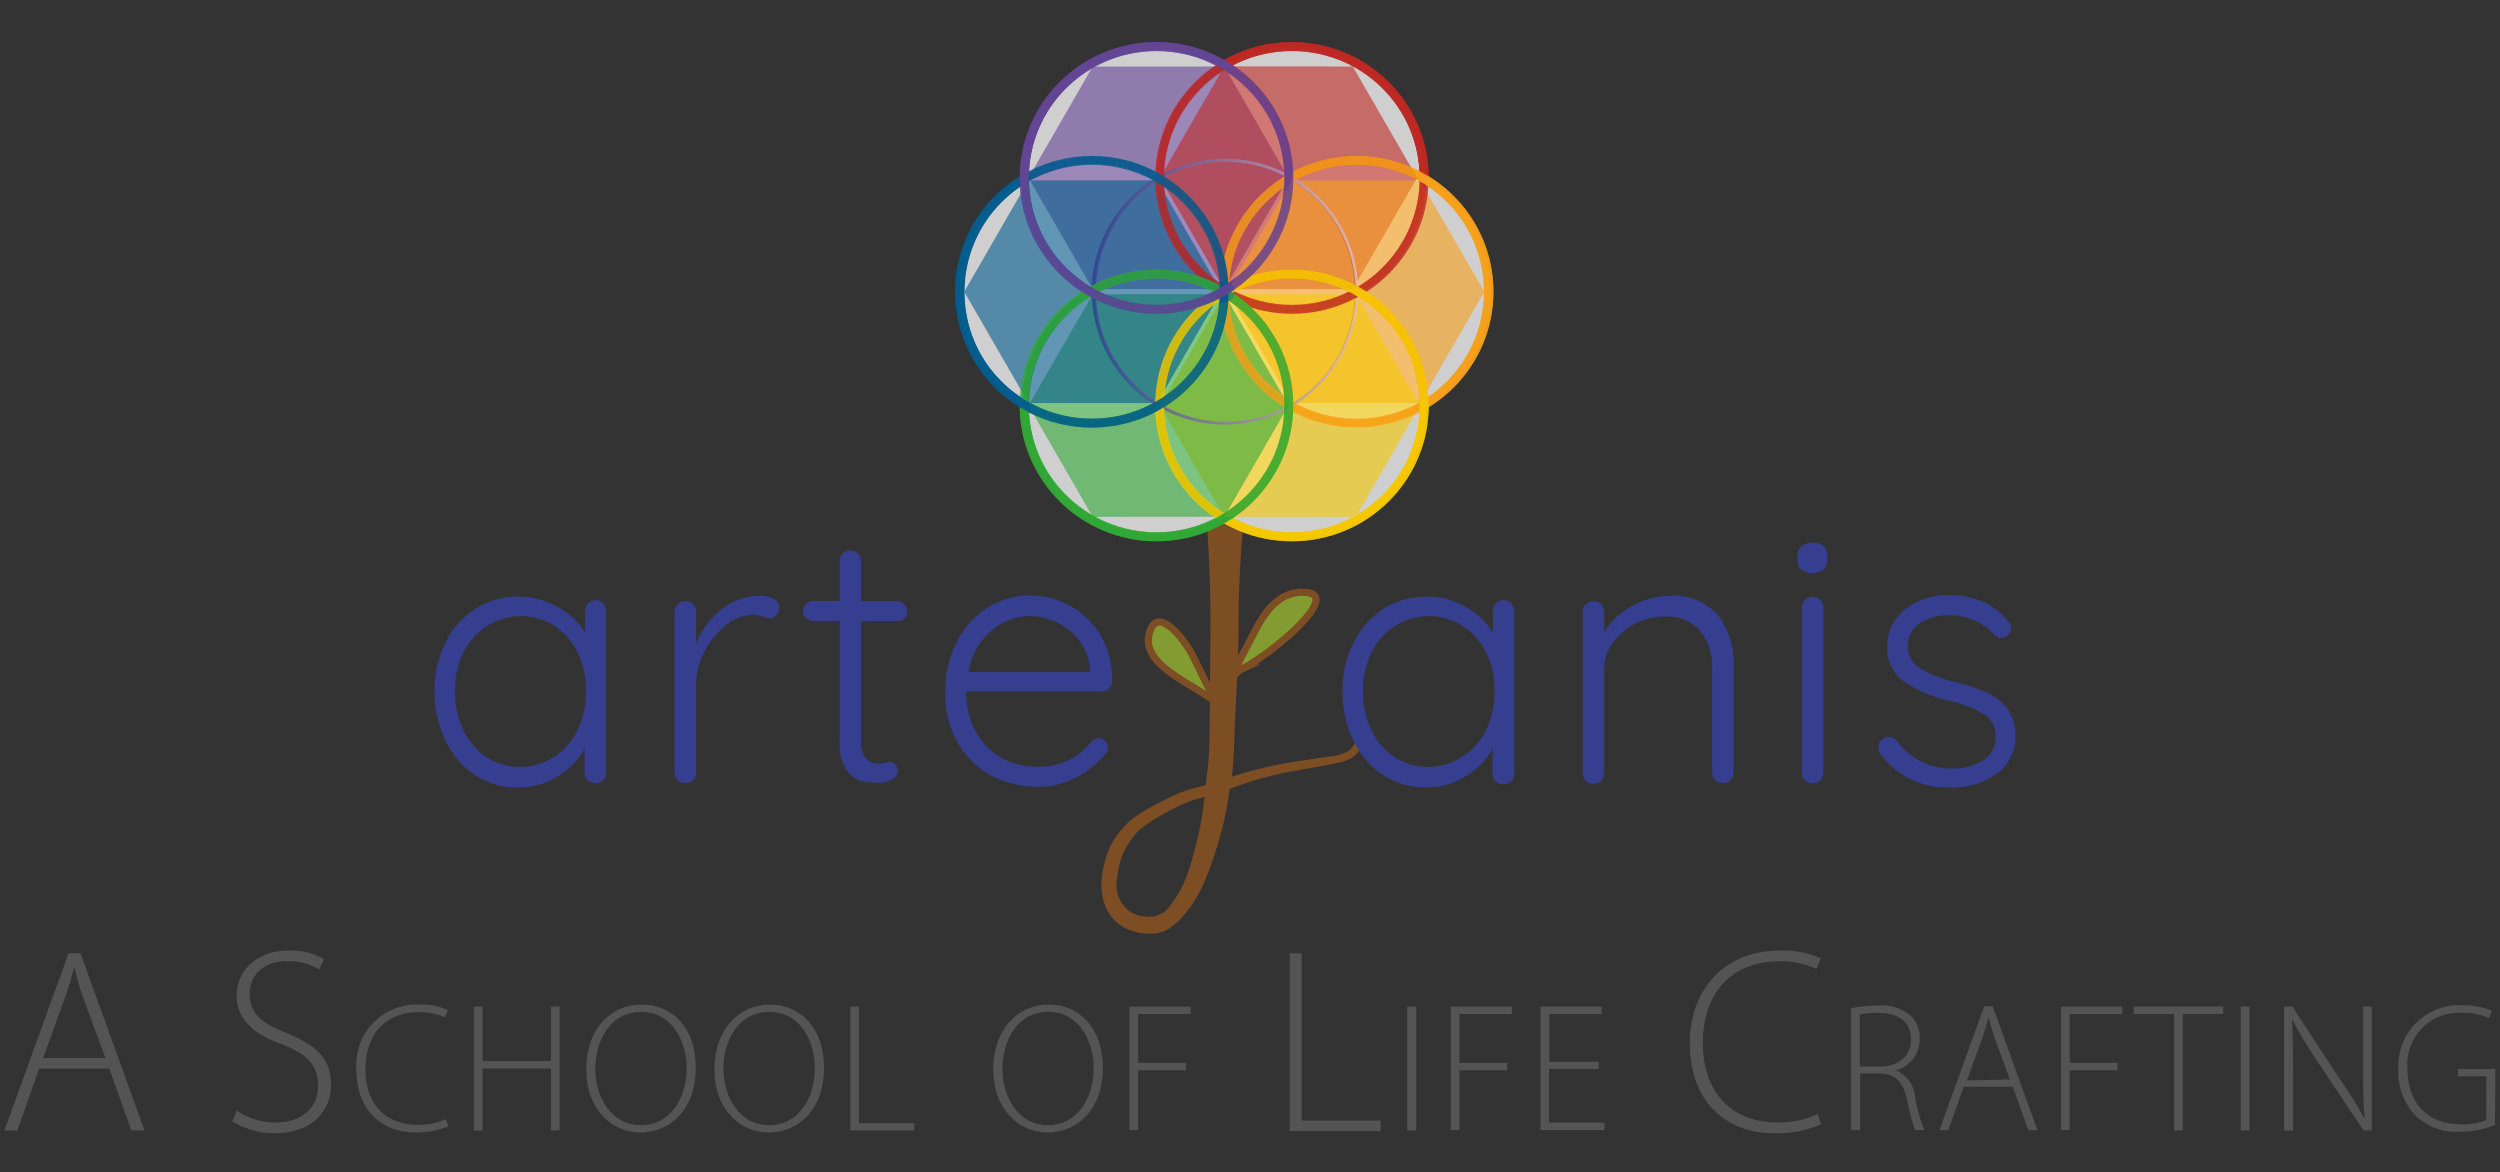 <svg xmlns="http://www.w3.org/2000/svg" xmlns:xlink="http://www.w3.org/1999/xlink" viewBox="0 0 209.34 98.17"><rect x="0" y="0" width="209.34" height="98.17" fill="#333333" stroke="none"/><defs><linearGradient id="a719ad4a-0980-4ed3-8e90-0e3730d335c4" x1="91.31" y1="24.43" x2="113.73" y2="24.43" gradientUnits="userSpaceOnUse"><stop offset="0" stop-color="#373e91"/><stop offset="1" stop-color="#e7bbbf"/></linearGradient></defs><g id="bf461632-d7c4-4c47-8ff2-88267c579b49" data-name="ArteJanis"><path d="M103.18,56.87s-.19-.25,0-.44a9.84,9.84,0,0,0,.83-1.55c1.12-1.83,2.19-5.56,5.4-5.26,2.84.26-2.77,5-5.29,6.33A1.88,1.88,0,0,0,103.18,56.87Z" style="fill:#839c31;stroke:#7d4e24;stroke-miterlimit:10;stroke-width:0.6px"/><path d="M101.78,58.72s0-.07-.18-.39c-.39-.61-1.21-2.4-1.69-3.36-.75-1.48-3-4.34-3.65-2C95.63,55,98,56.38,99.93,57.55,100.75,58.05,101.78,58.72,101.78,58.72Z" style="fill:#839c31;stroke:#7d4e24;stroke-miterlimit:10;stroke-width:0.6px"/><path d="M104.11,43.76c-.24,2.82-.41,5.63-.4,8.44s-.18,5.61-.31,8.42c-.05,1.42-.07,2.77-.24,4.3-.23,1.38-.4,2.75-.76,4.22a33.81,33.81,0,0,1-1.31,4.11,11.09,11.09,0,0,1-2.34,3.82,5.71,5.71,0,0,1-.47.39s-.08.08-.14.08-.06.1-.1.14l-.28.16a3,3,0,0,1-1.3.34,4.54,4.54,0,0,1-2.39-.55,3.54,3.54,0,0,1-1.6-2,5.14,5.14,0,0,1-.17-2.39,8.21,8.21,0,0,1,.59-2.18,6.41,6.41,0,0,1,1.3-1.9,5,5,0,0,1,.87-.77c.31-.22.62-.41.93-.59.63-.36,1.26-.69,1.91-1a10.47,10.47,0,0,1,2-.78c.68-.17,1.35-.35,2-.56s1.3-.44,2-.65,1.37-.39,2.06-.55c1.38-.34,2.81-.52,4.17-.74s3-.18,3.36-1.44l.59.21a2.25,2.25,0,0,1-.67,1,2.7,2.7,0,0,1-1.07.51c-.71.18-1.39.29-2.09.42-1.39.25-2.75.45-4.09.82-.67.17-1.34.36-2,.59s-1.31.49-2,.7-1.36.41-2,.6a10.11,10.11,0,0,0-1.86.76c-.61.31-1.21.65-1.79,1-.28.19-.56.38-.81.58a3.78,3.78,0,0,0-.68.65,6,6,0,0,0-1.45,3.48,2.79,2.79,0,0,0,1.14,3,3.36,3.36,0,0,0,1.66.37,1.73,1.73,0,0,0,.72-.2,1.4,1.4,0,0,1,.17-.09h.12c0-.05,0-.05.08-.08a3,3,0,0,0,.32-.3,10.08,10.08,0,0,0,1.82-3.42,32.87,32.87,0,0,0,1-4c.23-1.28.31-2.71.5-4.1s.16-2.72.2-4.1l.06-8.41c0-2.79-.11-5.59-.32-8.38Z" style="fill:#7d4e24"/><path d="M50.5,50.52a.94.94,0,0,1,.25.66v13.5a.87.87,0,0,1-.25.65.88.88,0,0,1-.65.25.86.86,0,0,1-.64-.25.87.87,0,0,1-.26-.65v-2A6.14,6.14,0,0,1,46.7,65a6,6,0,0,1-3.27.93,6.44,6.44,0,0,1-3.61-1A7.08,7.08,0,0,1,37.3,62a9.55,9.55,0,0,1,0-8.2,7.15,7.15,0,0,1,2.54-2.84,6.56,6.56,0,0,1,3.55-1,6.46,6.46,0,0,1,3.3.87A5.79,5.79,0,0,1,49,53V51.18a1,1,0,0,1,.26-.66.84.84,0,0,1,.64-.27A.86.86,0,0,1,50.5,50.52ZM46.42,63.38a5.66,5.66,0,0,0,1.95-2.28,7.39,7.39,0,0,0,.7-3.26,7.13,7.13,0,0,0-.7-3.18,5.67,5.67,0,0,0-1.95-2.26,5.26,5.26,0,0,0-5.61,0,5.54,5.54,0,0,0-2,2.24,7.16,7.16,0,0,0-.71,3.22,7.52,7.52,0,0,0,.69,3.26,5.49,5.49,0,0,0,1.94,2.28,5.26,5.26,0,0,0,5.64,0Z" style="fill:#363e90"/><path d="M64.76,50.13a.78.78,0,0,1,.48.72.94.94,0,0,1-.24.68.75.75,0,0,1-.57.25,1.9,1.9,0,0,1-.58-.15,2.56,2.56,0,0,0-.83-.15,3.61,3.61,0,0,0-2.21.86A6.61,6.61,0,0,0,59,54.54a5.88,5.88,0,0,0-.71,2.73v7.41a.87.87,0,0,1-.25.65.88.88,0,0,1-.65.25.84.84,0,0,1-.64-.25.87.87,0,0,1-.26-.65V51.24a.88.88,0,0,1,.26-.64.85.85,0,0,1,.64-.26.89.89,0,0,1,.65.26.87.87,0,0,1,.25.64v2.64a7,7,0,0,1,2.08-2.83,5.25,5.25,0,0,1,3.29-1.16A2.38,2.38,0,0,1,64.76,50.13Z" style="fill:#363e90"/><path d="M72.11,52V62a2.16,2.16,0,0,0,.42,1.55,1.53,1.53,0,0,0,1.11.4,1.71,1.71,0,0,0,.45-.07,1.75,1.75,0,0,1,.42-.08.63.63,0,0,1,.47.23.83.83,0,0,1,.19.52.82.82,0,0,1-.48.71,2.19,2.19,0,0,1-1.14.28,6.25,6.25,0,0,1-1.44-.15,2.3,2.3,0,0,1-1.22-.9,4,4,0,0,1-.58-2.4V52H68.12a.84.84,0,0,1-.61-.24.75.75,0,0,1-.26-.6.77.77,0,0,1,.26-.6.84.84,0,0,1,.61-.24h2.19V47a.86.86,0,0,1,.25-.64.89.89,0,0,1,.65-.26.89.89,0,0,1,.9.9v3.33h3a.77.77,0,0,1,.58.27.88.88,0,0,1,.26.6.78.78,0,0,1-.24.59.84.84,0,0,1-.6.22Z" style="fill:#363e90"/><path d="M92.87,57.65a.88.88,0,0,1-.63.25H80.9a6.83,6.83,0,0,0,.74,3.23,5.46,5.46,0,0,0,2.09,2.25A6.13,6.13,0,0,0,87,64.2a5.46,5.46,0,0,0,4.41-2.12A1,1,0,0,1,92,61.8a.79.79,0,0,1,.54.24.76.76,0,0,1,.24.54.89.89,0,0,1-.3.63,7.44,7.44,0,0,1-2.42,1.92,6.6,6.6,0,0,1-3.07.75,8.22,8.22,0,0,1-4.08-1,7,7,0,0,1-2.76-2.77,8.38,8.38,0,0,1-1-4.13,9,9,0,0,1,1-4.3,7,7,0,0,1,2.59-2.82,6.59,6.59,0,0,1,3.45-1,7.23,7.23,0,0,1,3.38.84,6.7,6.7,0,0,1,2.56,2.46,7.42,7.42,0,0,1,1,3.84A.83.83,0,0,1,92.87,57.65ZM83,52.83a5.58,5.58,0,0,0-1.9,3.45H91.28V56a4.71,4.71,0,0,0-.9-2.35,4.9,4.9,0,0,0-1.88-1.53,5.42,5.42,0,0,0-2.32-.53A5,5,0,0,0,83,52.83Z" style="fill:#363e90"/><path d="M126.53,50.52a1,1,0,0,1,.26.66v13.5a.91.91,0,1,1-1.81,0v-2A6.14,6.14,0,0,1,122.73,65a6,6,0,0,1-3.26.93,6.47,6.47,0,0,1-3.62-1A7.08,7.08,0,0,1,113.33,62a9,9,0,0,1-.91-4.11,8.86,8.86,0,0,1,.93-4.09,7.2,7.2,0,0,1,2.53-2.84,6.59,6.59,0,0,1,3.55-1,6.43,6.43,0,0,1,3.3.87A5.79,5.79,0,0,1,125,53V51.18a1,1,0,0,1,.26-.66.91.91,0,0,1,1.29,0Zm-4.08,12.86a5.59,5.59,0,0,0,2-2.28,7.39,7.39,0,0,0,.7-3.26,7.13,7.13,0,0,0-.7-3.18,5.6,5.6,0,0,0-2-2.26,5.26,5.26,0,0,0-5.61,0,5.54,5.54,0,0,0-2,2.24,7.16,7.16,0,0,0-.71,3.22,7.39,7.39,0,0,0,.7,3.26,5.47,5.47,0,0,0,1.93,2.28,5.26,5.26,0,0,0,5.64,0Z" style="fill:#363e90"/><path d="M143.87,51.53a6.73,6.73,0,0,1,1.3,4.33v8.82a.85.85,0,0,1-.27.65.88.88,0,0,1-.63.25.86.86,0,0,1-.64-.25.87.87,0,0,1-.26-.65V56a4.9,4.9,0,0,0-1-3.16,3.64,3.64,0,0,0-3-1.21,5.2,5.2,0,0,0-2.44.59,5.36,5.36,0,0,0-1.88,1.61,3.65,3.65,0,0,0-.72,2.17v8.73a.87.87,0,0,1-.25.65.88.88,0,0,1-.65.25.86.86,0,0,1-.64-.25.87.87,0,0,1-.26-.65V51.24a.88.88,0,0,1,.26-.64.87.87,0,0,1,.64-.26.89.89,0,0,1,.65.26.87.87,0,0,1,.25.64v1.65a6.37,6.37,0,0,1,2.33-2.14,6.23,6.23,0,0,1,3.1-.86A4.94,4.94,0,0,1,143.87,51.53Z" style="fill:#363e90"/><path d="M150.84,47.69a1,1,0,0,1-.33-.83v-.3a1,1,0,0,1,.35-.82,1.43,1.43,0,0,1,.94-.29c.8,0,1.2.38,1.2,1.11v.3a1.06,1.06,0,0,1-.31.83,1.33,1.33,0,0,1-.92.28A1.38,1.38,0,0,1,150.84,47.69Zm1.58,17.64a.88.88,0,0,1-.65.25.86.86,0,0,1-.64-.25.87.87,0,0,1-.26-.65V50.88a.88.88,0,0,1,.26-.64.87.87,0,0,1,.64-.26.89.89,0,0,1,.65.26.87.87,0,0,1,.25.64v13.8A.87.87,0,0,1,152.42,65.33Z" style="fill:#363e90"/><path d="M157.29,62.49a.66.66,0,0,1,.39-.6.65.65,0,0,1,.48-.18,1,1,0,0,1,.66.3,5.59,5.59,0,0,0,4.71,2.34,4.59,4.59,0,0,0,2.51-.67,2.18,2.18,0,0,0,1.06-2,2.06,2.06,0,0,0-1-1.88,9.36,9.36,0,0,0-2.76-1.09,11.49,11.49,0,0,1-3.9-1.63,3.41,3.41,0,0,1-1.41-3,3.71,3.71,0,0,1,.69-2.2,4.58,4.58,0,0,1,1.88-1.52,6.54,6.54,0,0,1,2.68-.54,7.31,7.31,0,0,1,2.6.5A5.44,5.44,0,0,1,168.12,52a.72.72,0,0,1,.27.6.82.82,0,0,1-.3.63.8.8,0,0,1-.54.18.71.71,0,0,1-.54-.24,4.74,4.74,0,0,0-1.71-1.23,5.4,5.4,0,0,0-2.13-.42,4.28,4.28,0,0,0-2.41.66,2.21,2.21,0,0,0-1,2,2.15,2.15,0,0,0,1.1,1.83,11.44,11.44,0,0,0,3,1.14,15.12,15.12,0,0,1,2.58.87,4.44,4.44,0,0,1,1.67,1.35,3.81,3.81,0,0,1,.64,2.31,3.66,3.66,0,0,1-1.56,3.11,6.32,6.32,0,0,1-3.87,1.15,7,7,0,0,1-5.82-2.73A1.3,1.3,0,0,1,157.29,62.49Z" style="fill:#363e90"/><path d="M3.28,89.48,1.45,94.66H.37L5.74,79.83h1L12.1,94.66H11L9.15,89.48Zm5.55-.88L7,83.64c-.36-1-.56-1.77-.77-2.61H6.19a26.07,26.07,0,0,1-.77,2.57l-1.81,5Z" style="fill:#575756;opacity:0.95"/><path d="M19.83,93a5.76,5.76,0,0,0,3.24,1c2.21,0,3.57-1.26,3.57-3.08,0-1.66-.86-2.64-3-3.47-2.39-.85-3.82-2.07-3.82-4.09,0-2.17,1.79-3.76,4.31-3.76a5.65,5.65,0,0,1,3,.7l-.41.88a4.83,4.83,0,0,0-2.62-.7c-2.39,0-3.2,1.53-3.2,2.7,0,1.64.95,2.48,3.07,3.31,2.45,1,3.75,2.11,3.75,4.33S26.14,94.89,23,94.89a6.57,6.57,0,0,1-3.54-1Z" style="fill:#575756;opacity:0.95"/><path d="M37.55,94.3a6.61,6.61,0,0,1-2.8.52c-2.51,0-4.91-1.6-4.91-5.28a5.06,5.06,0,0,1,5.26-5.42,5.35,5.35,0,0,1,2.4.46l-.23.62a5,5,0,0,0-2.16-.45c-2.8,0-4.51,1.82-4.51,4.8,0,2.82,1.61,4.64,4.38,4.64a5.49,5.49,0,0,0,2.35-.48Z" style="fill:#575756;opacity:0.95"/><path d="M40.41,84.29v4.56h5.72V84.29h.73V94.66h-.73V89.47H40.41v5.19h-.73V84.29Z" style="fill:#575756;opacity:0.95"/><path d="M58.26,89.37c0,3.66-2.24,5.46-4.65,5.46s-4.52-2-4.52-5.25c0-3.4,2-5.46,4.65-5.46S58.26,86.16,58.26,89.37Zm-8.41.18c0,2.34,1.36,4.67,3.81,4.67S57.5,92,57.5,89.42c0-2.19-1.2-4.69-3.81-4.69S49.85,87.13,49.85,89.55Z" style="fill:#575756;opacity:0.95"/><path d="M69,89.37c0,3.66-2.24,5.46-4.65,5.46s-4.53-2-4.53-5.25c0-3.4,2.06-5.46,4.66-5.46S69,86.16,69,89.37Zm-8.41.18c0,2.34,1.36,4.67,3.81,4.67s3.83-2.24,3.83-4.8c0-2.19-1.19-4.69-3.8-4.69S60.57,87.13,60.57,89.55Z" style="fill:#575756;opacity:0.95"/><path d="M71.2,84.29h.73v9.76h4.63v.61H71.2Z" style="fill:#575756;opacity:0.95"/><path d="M92.35,89.37c0,3.66-2.24,5.46-4.65,5.46s-4.53-2-4.53-5.25c0-3.4,2.06-5.46,4.66-5.46S92.35,86.16,92.35,89.37Zm-8.41.18c0,2.34,1.36,4.67,3.81,4.67s3.83-2.24,3.83-4.8c0-2.19-1.19-4.69-3.8-4.69S83.94,87.13,83.94,89.55Z" style="fill:#575756;opacity:0.95"/><path d="M94.57,84.29H99.7v.62H95.3V89h4v.62h-4v5h-.73Z" style="fill:#575756;opacity:0.95"/><path d="M108,79.83h1v14h6.61v.88H108Z" style="fill:#575756;opacity:0.95"/><path d="M118.58,84.29V94.66h-.74V84.29Z" style="fill:#575756;opacity:0.95"/><path d="M121.48,84.29h5.12v.62h-4.39V89h4v.62h-4v5h-.73Z" style="fill:#575756;opacity:0.95"/><path d="M133.86,89.51h-4.15V94h4.64v.62H129V84.29h5.12v.62h-4.39v4h4.15Z" style="fill:#575756;opacity:0.95"/><path d="M152.5,94.15a9.5,9.5,0,0,1-4,.74c-3.59,0-7-2.29-7-7.55,0-4.41,2.84-7.74,7.52-7.74a7.66,7.66,0,0,1,3.43.65l-.34.89a7,7,0,0,0-3.08-.65c-4,0-6.44,2.6-6.44,6.87,0,4,2.3,6.63,6.26,6.63a7.77,7.77,0,0,0,3.35-.69Z" style="fill:#575756;opacity:0.95"/><path d="M155,84.43a11.41,11.41,0,0,1,2.24-.23,3.73,3.73,0,0,1,2.79.88,2.58,2.58,0,0,1,.72,1.85,2.74,2.74,0,0,1-2,2.7v0a2.65,2.65,0,0,1,1.61,2.2,13.49,13.49,0,0,0,.77,2.8h-.76a13.59,13.59,0,0,1-.67-2.52c-.32-1.5-.95-2.18-2.32-2.23h-1.62v4.75H155Zm.73,4.88h1.65c1.6,0,2.64-.89,2.64-2.26,0-1.59-1.17-2.24-2.8-2.24a6.44,6.44,0,0,0-1.49.14Z" style="fill:#575756;opacity:0.95"/><path d="M164.43,91l-1.28,3.63h-.75l3.75-10.37h.71l3.74,10.37h-.76L168.54,91Zm3.88-.61L167.05,87c-.25-.72-.39-1.24-.54-1.83h0c-.15.61-.31,1.14-.54,1.8l-1.27,3.5Z" style="fill:#575756;opacity:0.95"/><path d="M172.58,84.29h5.13v.62h-4.4V89h4v.62h-4v5h-.73Z" style="fill:#575756;opacity:0.95"/><path d="M182.05,84.9h-3.38v-.61h7.49v.61h-3.38v9.76h-.73Z" style="fill:#575756;opacity:0.95"/><path d="M188.36,84.29V94.66h-.73V84.29Z" style="fill:#575756;opacity:0.95"/><path d="M191.26,94.66V84.29h.7l4,6.13A30.56,30.56,0,0,1,198,93.69l0,0c-.1-1.39-.12-2.58-.12-4.21V84.29h.72V94.66h-.69l-4-6a35.28,35.28,0,0,1-2-3.35l0,0c.08,1.28.1,2.39.1,4.12v5.25Z" style="fill:#575756;opacity:0.95"/><path d="M208.92,94.2a8.06,8.06,0,0,1-3,.57,5,5,0,0,1-3.67-1.36,5.43,5.43,0,0,1-1.42-3.9,5.09,5.09,0,0,1,5.41-5.33,6.19,6.19,0,0,1,2.42.46l-.24.61a5.11,5.11,0,0,0-2.22-.44,4.32,4.32,0,0,0-4.61,4.66c0,2.93,1.71,4.67,4.46,4.67a4.92,4.92,0,0,0,2.16-.36V90.13h-2.4v-.61h3.14Z" style="fill:#575756;opacity:0.95"/><g id="afada6c9-412e-48f2-8bf1-1c6f19de6162" data-name="Logo"><ellipse cx="108.18" cy="14.9" rx="11.08" ry="11" style="fill:#f6f6f6;stroke:#be2823;stroke-miterlimit:10;stroke-width:0.75px;opacity:0.8"/><ellipse cx="113.6" cy="24.43" rx="11.08" ry="11" style="fill:#f6f6f6;stroke:#f6a01c;stroke-miterlimit:10;stroke-width:0.75px;opacity:0.8"/><ellipse cx="108.18" cy="33.95" rx="11.08" ry="11" style="fill:#f6f6f6;stroke:#f5c800;stroke-miterlimit:10;stroke-width:0.75px;opacity:0.8"/><ellipse cx="96.84" cy="33.95" rx="11.08" ry="11" style="fill:#f6f6f6;stroke:#31a836;stroke-miterlimit:10;stroke-width:0.75px;opacity:0.8"/><ellipse cx="91.43" cy="24.43" rx="11.08" ry="11" style="fill:#f6f6f6;stroke:#025c8d;stroke-miterlimit:10;stroke-width:0.75px;opacity:0.8"/><ellipse cx="96.84" cy="14.9" rx="11.08" ry="11" style="fill:#f6f6f6;stroke:#644595;stroke-miterlimit:10;stroke-width:0.75px;opacity:0.8"/><g style="opacity:0.9"><path d="M102.52,35.54a11.11,11.11,0,1,1,11.11-11.11A11.12,11.12,0,0,1,102.52,35.54Zm0-22a10.92,10.92,0,1,0,10.91,10.92A10.93,10.93,0,0,0,102.52,13.51Z" style="fill:#373e91"/><path d="M108.14,26.19a11.31,11.31,0,1,1,11.31-11.3A11.31,11.31,0,0,1,108.14,26.19Zm0-22a10.72,10.72,0,1,0,10.73,10.72A10.73,10.73,0,0,0,108.14,4.17Z" style="fill:#be2823"/><path d="M113.53,35.73a11.3,11.3,0,0,1-11.3-11.3h0a11.31,11.31,0,1,1,11.3,11.3Zm0-22a10.74,10.74,0,0,0-10.72,10.73h0A10.72,10.72,0,1,0,113.53,13.7Z" style="fill:#f6a01c"/><path d="M108.14,45.27A11.31,11.31,0,1,1,119.45,34,11.32,11.32,0,0,1,108.14,45.27Zm0-22A10.72,10.72,0,1,0,118.87,34,10.73,10.73,0,0,0,108.14,23.24Z" style="fill:#f5c800"/><path d="M96.88,45.27A11.31,11.31,0,1,1,108.19,34,11.32,11.32,0,0,1,96.88,45.27Zm0-22A10.72,10.72,0,1,0,107.6,34,10.73,10.73,0,0,0,96.88,23.24Z" style="fill:#31a836"/><path d="M91.5,35.73a11.31,11.31,0,1,1,11.31-11.3A11.31,11.31,0,0,1,91.5,35.73Zm0-22a10.73,10.73,0,1,0,10.73,10.73A10.74,10.74,0,0,0,91.5,13.7Z" style="fill:#025c8d"/><path d="M96.88,26.19a11.31,11.31,0,1,1,11.31-11.3A11.31,11.31,0,0,1,96.88,26.19Zm0-22A10.72,10.72,0,1,0,107.6,14.89,10.73,10.73,0,0,0,96.88,4.17Z" style="fill:#644595"/></g><polygon points="102.52 5.57 91.5 5.57 86.12 14.89 91.5 24.21 102.52 24.21 107.9 14.89 102.52 5.57" style="fill:#644595;opacity:0.6"/><polygon points="113.28 5.57 102.51 5.56 97.13 14.88 102.51 24.21 113.28 24.21 118.66 14.89 113.28 5.57" style="fill:#be2823;opacity:0.6"/><polygon points="118.91 15.11 108.15 15.11 102.77 24.43 108.15 33.75 118.91 33.75 124.29 24.43 118.91 15.11" style="fill:#f6a01c;opacity:0.6"/><polygon points="113.53 24.64 102.51 24.64 97.13 33.96 102.51 43.28 113.53 43.28 118.91 33.96 113.53 24.64" style="fill:#f5c800;opacity:0.6"/><polygon points="102.52 24.63 91.5 24.64 86.12 33.96 91.5 43.28 102.52 43.27 107.9 33.95 102.52 24.63" style="fill:#31a836;opacity:0.6"/><polygon points="96.89 15.11 86.12 15.11 80.74 24.43 86.12 33.75 96.89 33.75 102.27 24.43 96.89 15.11" style="fill:#025c8d;opacity:0.6"/><circle cx="102.52" cy="24.43" r="0.88" style="fill:#363e90;opacity:0.9"/><g style="opacity:0.8"><path d="M102.52,35.55a11.13,11.13,0,1,1,11.21-11.12A11.18,11.18,0,0,1,102.52,35.55Zm0-22a10.88,10.88,0,1,0,11,10.88A10.93,10.93,0,0,0,102.52,13.55Z" style="fill:url(#a719ad4a-0980-4ed3-8e90-0e3730d335c4)"/><ellipse cx="108.18" cy="14.9" rx="11.08" ry="11" style="fill:none;stroke:#be2823;stroke-miterlimit:10;stroke-width:0.75px"/><ellipse cx="113.6" cy="24.43" rx="11.08" ry="11" style="fill:none;stroke:#f6a01c;stroke-miterlimit:10;stroke-width:0.75px"/><ellipse cx="108.18" cy="33.95" rx="11.08" ry="11" style="fill:none;stroke:#f5c800;stroke-miterlimit:10;stroke-width:0.75px"/><ellipse cx="96.84" cy="33.95" rx="11.08" ry="11" style="fill:none;stroke:#31a836;stroke-miterlimit:10;stroke-width:0.75px"/><ellipse cx="91.43" cy="24.43" rx="11.08" ry="11" style="fill:none;stroke:#025c8d;stroke-miterlimit:10;stroke-width:0.75px"/><ellipse cx="96.84" cy="14.9" rx="11.08" ry="11" style="fill:none;stroke:#644595;stroke-miterlimit:10;stroke-width:0.75px"/></g></g></g></svg>
